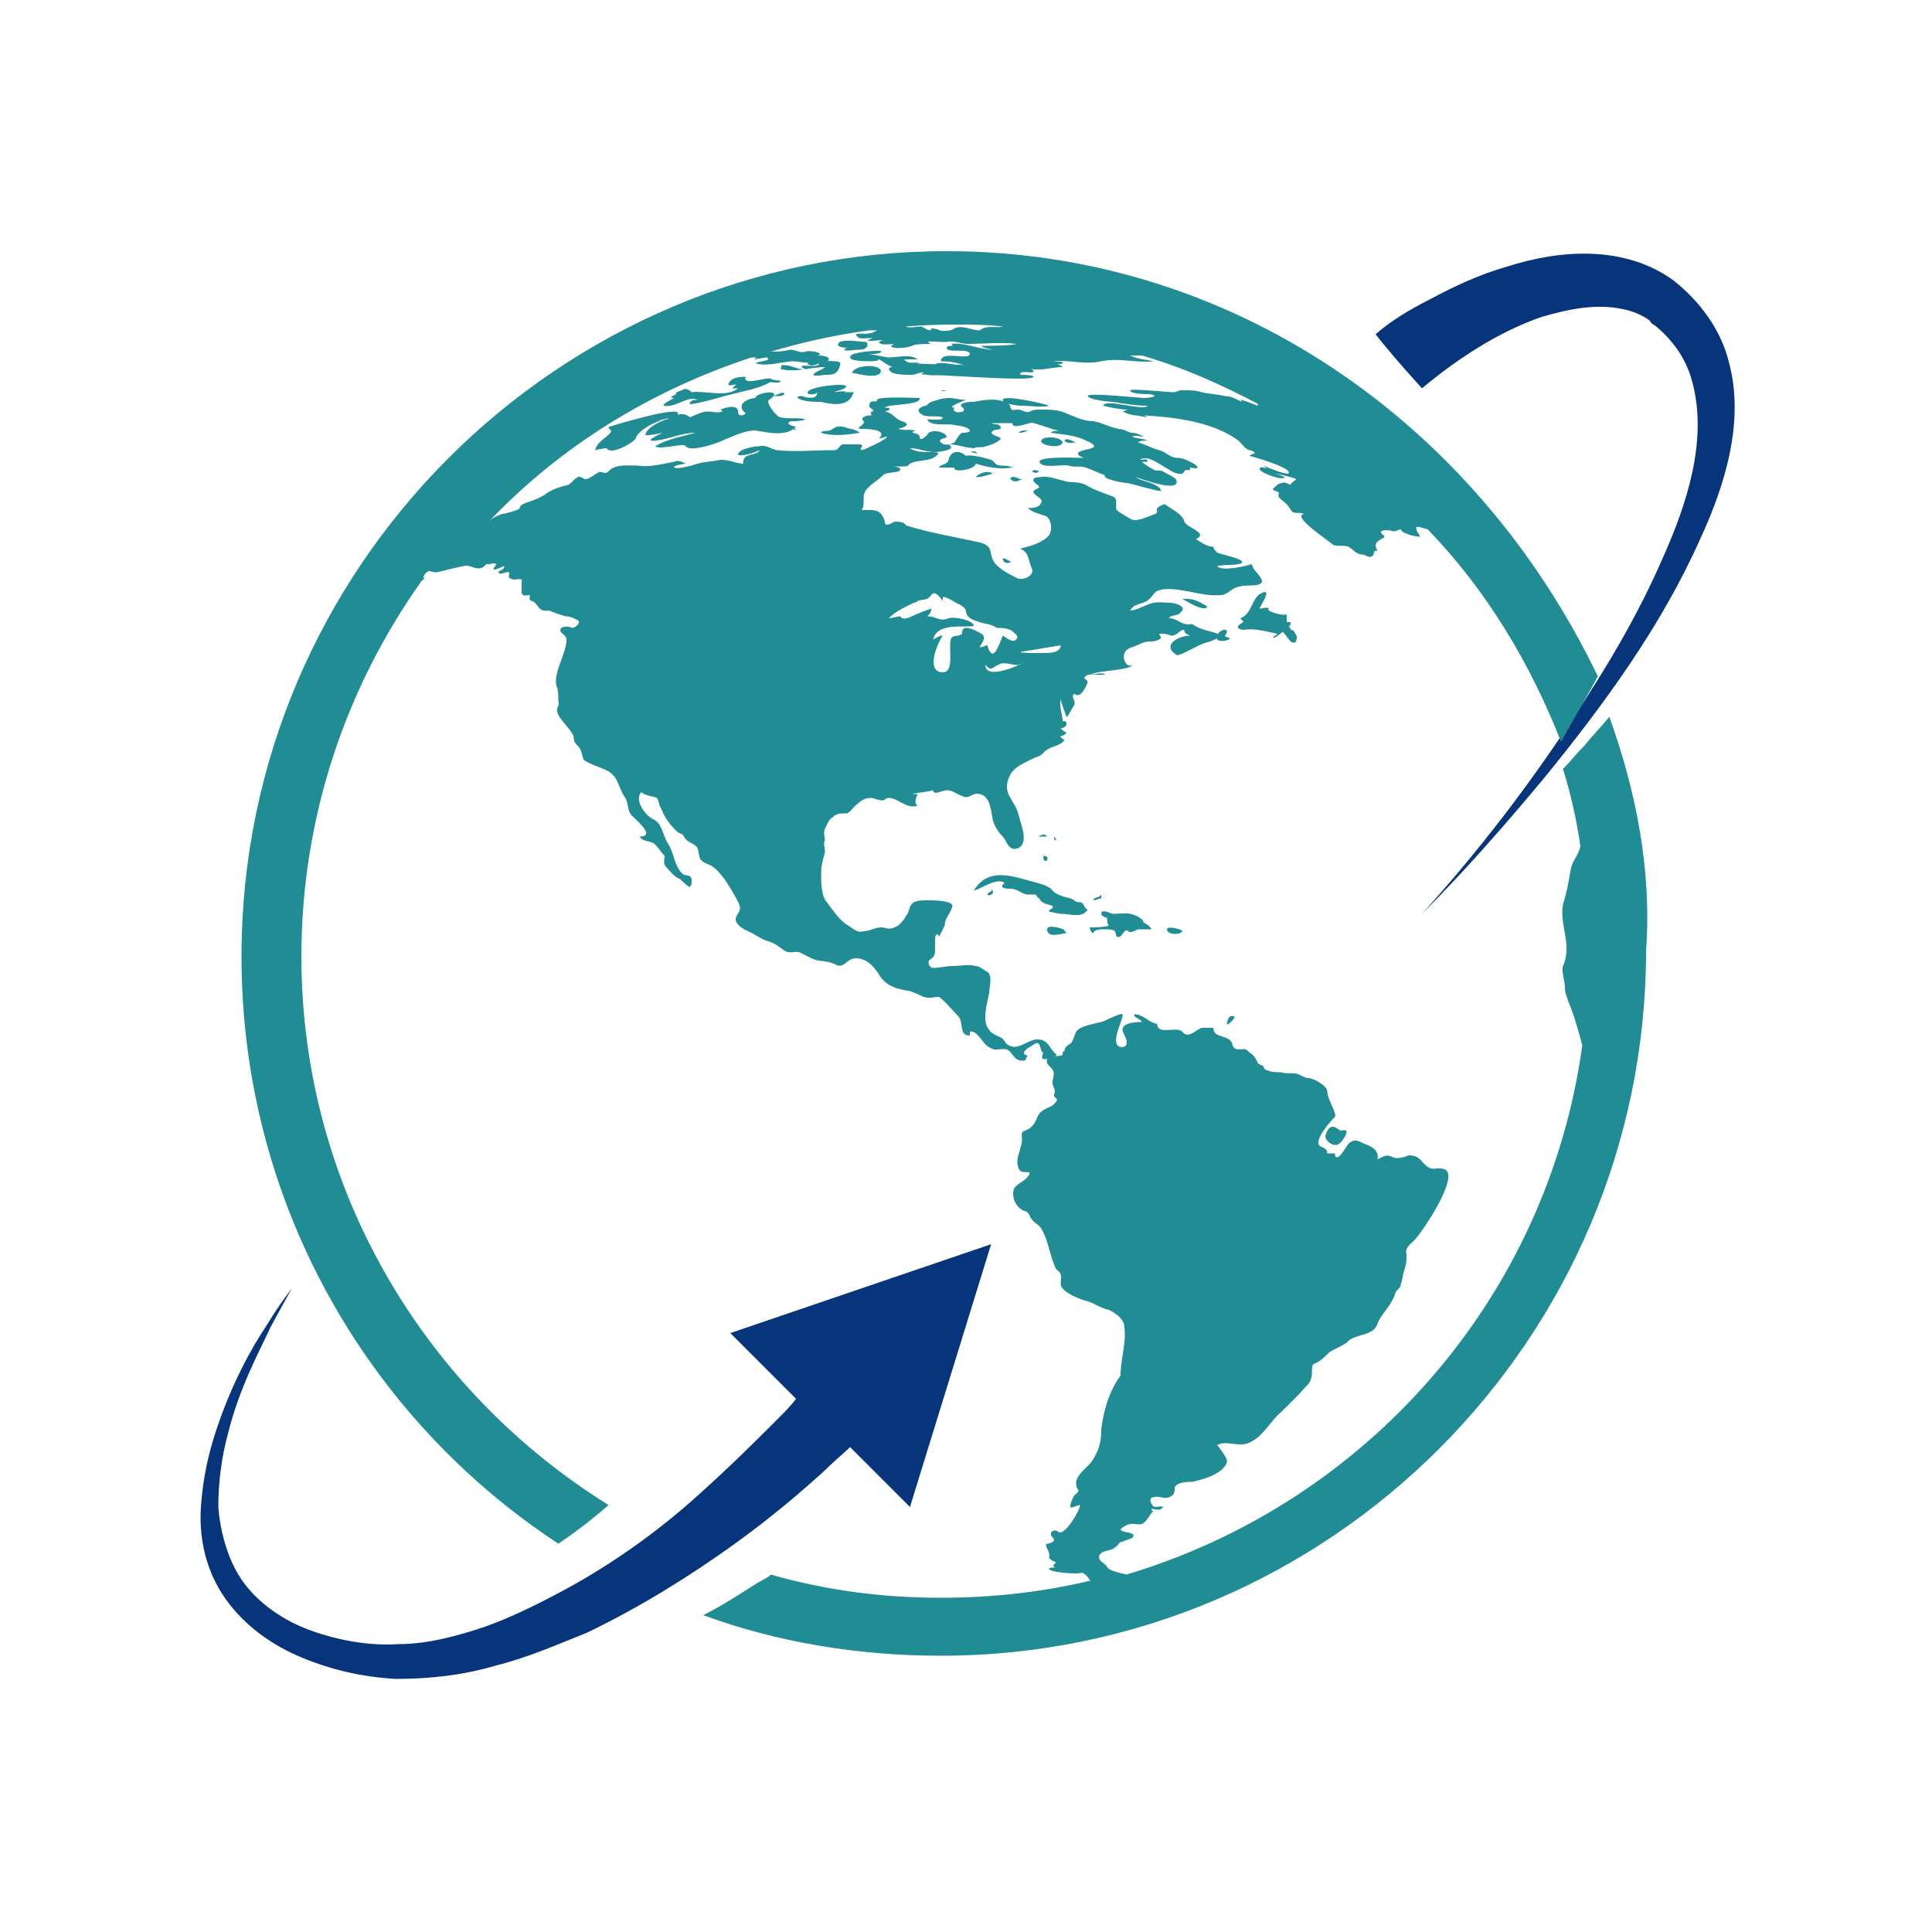 <?xml version="1.0" encoding="utf-8"?>
<!-- Generator: Adobe Illustrator 18.1.1, SVG Export Plug-In . SVG Version: 6.00 Build 0)  -->
<svg version="1.1" id="Layer_1" xmlns="http://www.w3.org/2000/svg" xmlns:xlink="http://www.w3.org/1999/xlink" x="0px" y="0px"
	 viewBox="0 0 100 100" style="enable-background:new 0 0 100 100;" xml:space="preserve">
<style type="text/css">
	.st0{fill:#208c93;}
	
.st1{fill:#07357c;}
</style>
<g>
	<path class="st0" d="M40.2,19.8c0.1,0,0.2,0,0.2-0.1c-0.3,0-0.5-0.1-0.8-0.1C39.6,19.8,40.1,19.8,40.2,19.8z"/>
	<path class="st0" d="M40.3,20.5c0.1,0,0.2,0,0.3-0.1c0-0.2-0.5,0.1-0.6,0.1C40.1,20.5,40.2,20.5,40.3,20.5
		C40.3,20.5,40.3,20.5,40.3,20.5z"/>
	<path class="st0" d="M52.8,21C52.8,21,52.8,21,52.8,21C52.5,21,52.8,21,52.8,21z"/>
	<path class="st0" d="M66.8,32.6c0-0.1-0.1-0.2-0.1-0.2c0.1,0,0.1-0.1,0.1-0.2c-0.1,0-0.1,0-0.2,0c0-0.1,0-0.3,0-0.4
		c-0.2,0.1-1.2-0.2-0.9-0.3c-0.2-0.1-0.3,0-0.5,0c0-0.1,0.7-1.1,0.1-0.8c-0.5,0.2-0.5,1.1-1.1,1.3c0.1,0.2,0.3,0.1,0,0.3
		c-0.3,0.2,0,0.3,0.2,0.3c0.5-0.1,1.2,0.1,1.7,0.2c0,0.1-0.2,0.1-0.2,0.2c0,0.1,0.5-0.3,0.5-0.3c0.1,0.1,0.3,0.4,0.4,0.5
		c0.1,0.1,0.3,0.1,0.3-0.1c0.1-0.2-0.1-0.3-0.1-0.4C66.9,32.6,66.9,32.6,66.8,32.6z"/>
	<path class="st0" d="M51.9,20.7c0,0.2,0.8,0.3,0.9,0.3c0.1,0,0.1,0,0.1,0c0.3,0,1.2,0.1,1.4,0C54.1,20.9,51.9,20.4,51.9,20.7z"/>
	<path class="st0" d="M41.1,22.2C41,22.3,41.4,22.2,41.1,22.2L41.1,22.2z"/>
	<path class="st0" d="M35.3,20.2c0,0-0.4,0.1-0.3,0.2c-0.2,0.1-0.4,0.2-0.1,0.2c-0.2,0.1-1,0.5-0.2,0.4c0.5-0.1,1-0.5,1.4-0.3
		c-0.1,0-0.4,0-0.4,0.2c0,0.1,1.5-0.3,1.8-0.4c0.4-0.1,0.8-0.2,1.2-0.3c0.1,0,1.5-0.4,1.2-0.6c-0.2-0.1-1.5,0.4-1.3-0.1
		c-0.2,0-0.8,0-0.9,0.4c0,0.1,0.3,0,0.4,0c0,0-0.1,0.1-0.2,0.2c0.1,0,0.2,0,0.3,0c-0.6,0.5-1.7,0.1-2.4,0.2
		C35.6,20.1,35.4,20.1,35.3,20.2C35.3,20.2,35.3,20.2,35.3,20.2z"/>
	<path class="st0" d="M69.6,58.5C69.7,58.5,69.7,58.5,69.6,58.5C69.6,58.5,69.6,58.5,69.6,58.5c-0.3,0-0.1,0.1-0.4-0.1
		c-0.3-0.2-0.5,0-0.6,0.4c0,0.3,0.5,0.6,0.7,0.4C69.4,59.2,69.9,58.5,69.6,58.5z"/>
	<path class="st0" d="M40.2,19.8C40,19.8,40.3,19.8,40.2,19.8L40.2,19.8z"/>
	<path class="st0" d="M44.3,17.3c0.1,0.3,0.4,0.2,0.7,0.2c-0.1,0-0.1,0,0.3,0c-0.1,0-0.1,0-0.3,0c0,0,0.1,0,0.2,0
		c-0.1,0-0.2,0.1-0.3,0.1c0,0.1,0.5,0,0.9,0c-0.2,0-0.3,0.1-0.3,0.1c0,0.2,0.7,0.1,0.8,0.1c-0.1,0-0.1,0.1-0.2,0.1
		c0.1,0.2,0.9,0.1,1.1,0c0.2-0.1,0.7-0.1,1-0.1c-0.1,0-0.1-0.1-0.2-0.1c0.2-0.1,1.7,0,1.7-0.3c-0.1,0-1.1-0.1-1.1-0.1
		c0,0,0.1-0.1,0.1-0.1c0-0.2-0.5-0.2-0.6-0.2c0.1,0,0.1,0,0.1,0.1c-0.2,0-0.3-0.1-0.5-0.2c-0.3,0-0.6,0.1-0.8,0
		c-0.5-0.2-0.9-0.2-1.4-0.2c0,0,0.1,0.1,0.1,0.1c-0.2,0-0.4,0.1-0.6,0.1c0.2,0,0.5,0,0.7,0c-0.1,0.1-1,0-1,0.1
		c0,0.1,0.6,0.1,0.7,0.1C44.9,17.4,44.6,17.2,44.3,17.3z M46.8,17.5c0,0-0.1,0-0.2,0C46.7,17.5,46.8,17.5,46.8,17.5z"/>
	<path class="st0" d="M44.3,18.3c0.1,0,1.3,0.1,1.3-0.1C45.7,18.1,44.5,18.2,44.3,18.3z"/>
	<path class="st0" d="M45.6,19.3C45.7,19.4,45.7,19.3,45.6,19.3L45.6,19.3z"/>
	<path class="st0" d="M42.9,22.3C42.9,22.3,43,22.3,42.9,22.3C42.8,22.3,42.9,22.3,42.9,22.3C42.8,22.3,42.8,22.3,42.9,22.3
		c-0.1,0-0.4,0-0.4,0.1c0.6,0.2,1.4,0.1,2,0c-0.2-0.2-0.6-0.2-0.8-0.3C43.2,22,43.2,22.2,42.9,22.3z"/>
	<path class="st0" d="M41.8,18.4c-0.2,0-0.5,0.1-0.6,0.1C41.4,18.6,41.8,18.5,41.8,18.4C41.9,18.4,41.9,18.4,41.8,18.4z"/>
	<path class="st0" d="M40.6,19.9C41,19.9,40.5,19.9,40.6,19.9L40.6,19.9z"/>
	<path class="st0" d="M48.8,20.2C48.5,20.3,49.3,20.2,48.8,20.2L48.8,20.2z"/>
	<path class="st0" d="M42.1,19.4c0,0.1,0.6,0,0.6,0c0.4,0,0.7,0,0.8-0.6c0-0.2-1.5-0.1-1.7,0c0.1,0.2,0.4,0.1,0.6,0
		c0,0.3-1,0-0.9,0.2c0.1,0.1,0.2,0.1,0.3,0.1c-0.4,0.1-0.8-0.2-1.2-0.2c-0.1,0-0.1,0-0.2,0c0.1,0,0,0.2,0,0.2
		c0.8,0.2,1.5-0.1,2.3-0.1C42.5,19.2,42.2,19.2,42.1,19.4z"/>
	<path class="st0" d="M40.3,20.5C40.3,20.5,40.3,20.5,40.3,20.5C40.2,20.5,40.3,20.5,40.3,20.5z"/>
	<path class="st0" d="M43.8,20.3c0-0.1-0.6,0-0.6,0c0.1-0.1,0.5-0.1,0.6-0.3c0-0.2-1.9,0-2,0.3c0,0.2,0.5,0.1,0.5,0
		c0,0.4-0.5,0.3-0.8,0.2c-0.3,0-0.3,0.1,0,0.2c0.3,0.1,0.7,0.1,1,0.1c0.4,0.1,1.3,0.3,1.6-0.3c0,0,0,0,0.1-0.2c-0.1,0-0.3,0-0.4,0
		C43.7,20.4,43.7,20.3,43.8,20.3z"/>
	<path class="st0" d="M43.4,17.8C43.4,17.7,43.3,18,43.4,17.8L43.4,17.8z"/>
	<path class="st0" d="M44.1,19.3c0.2,0,1.4,0.4,1.5-0.1c0,0,0,0,0,0c0-0.1,0,0,0,0C45.5,18.8,44.2,18.9,44.1,19.3z"/>
	<path class="st0" d="M40.2,19.3C40.2,19.3,40.2,19.3,40.2,19.3C40.1,19.3,40.2,19.3,40.2,19.3z"/>
	<path class="st0" d="M52.5,19.2c-0.1,0-0.2,0-0.2,0C52.3,19.1,52.4,19.1,52.5,19.2c-0.4-0.4-5-0.3-5-0.4c0,0,0.1,0,0.1,0
		c-0.2-0.1-0.6,0.1-0.8-0.2c0.2,0,0.5,0,0.7,0c-0.4-0.3-1-0.1-1.5-0.1c-0.3,0-1.9-0.5-2,0c0,0.2,0.9,0.2,1,0.2c0.2,0,0.4,0,0.5-0.1
		c0.2,0.1,0.4,0.3,0.7,0.4c-0.3,0-0.2,0.2,0,0.3c0.3,0.1,0.7,0.1,1,0.1c0.2,0,0.5-0.2,0.7-0.1c-0.1,0.2,0.8,0.1,0.9,0.1
		c0.4,0,0.7,0,1.1,0c0.2,0,0.6-0.1,0.8,0C50.9,19.5,52.4,19.6,52.5,19.2z"/>
	<path class="st0" d="M43.9,18c-0.1,0-0.1,0-0.2,0.1c0,0.1,0.6,0,0.7,0c0.2,0,0.4,0,0.5-0.2c0-0.1,0-0.2-0.1-0.2
		c-0.2,0-1.4-0.2-1.4,0.1C43.3,18,43.8,18,43.9,18z"/>
	<path class="st0" d="M43.1,17.3c0.2,0,0.3,0.1,0.3-0.2c-0.2,0-0.4,0-0.6,0.1C42.9,17.3,43.1,17.3,43.1,17.3z"/>
	<path class="st0" d="M65.8,32.8C65.8,32.6,65.8,32.8,65.8,32.8L65.8,32.8z"/>
	<path class="st0" d="M63.7,52.6C63.8,52.6,63.6,52.6,63.7,52.6L63.7,52.6z"/>
	<path class="st0" d="M62.4,32.8c-0.3,0-0.7,0-0.9-0.3C61.2,32.6,62.6,33.3,62.4,32.8C62.4,32.8,62.4,32.8,62.4,32.8z"/>
	<path class="st0" d="M63.5,53c0,0.1,0.4-0.2,0.4-0.4c-0.1,0-0.1,0-0.2,0C63.6,52.6,63.5,52.9,63.5,53z"/>
	<path class="st0" d="M61,32.1C61,32.1,61,32.1,61,32.1C61,32.1,61,32.2,61,32.1z"/>
	<path class="st0" d="M61.2,31c0.2,0.1,1.1,0.7,1.3,0.4c-0.3-0.2-0.7-0.4-1-0.4C61.5,31,61.4,31,61.2,31z"/>
	<path class="st0" d="M50.6,23.5c-0.1-0.1-0.1-0.2-0.4-0.1C50.2,23.4,50.4,23.4,50.6,23.5z"/>
	<path class="st0" d="M52.3,24.8c0.2,0.2,0.4,0.1,0.6,0c0,0-0.1,0-0.1,0C52.6,24.7,52.3,24.6,52.3,24.8z"/>
	<path class="st0" d="M63.5,32.8C63.5,32.9,63.5,32.7,63.5,32.8L63.5,32.8z"/>
	<path class="st0" d="M63.4,32.9c0,0,0.1-0.1,0.1-0.2c0-0.3-0.7,0.1-0.5,0.4c0.1,0.1,0.4,0.1,0.6,0C63.8,33,63.4,33,63.4,32.9z"/>
	<path class="st0" d="M50.6,24.6C50.6,24.6,50.6,24.6,50.6,24.6c-0.1,0.1-0.1,0.1-0.1,0.1c0.3,0,0.6-0.1,0.9-0.2
		C51.2,24.4,50.9,24.4,50.6,24.6z"/>
	<path class="st0" d="M52.8,22.4c0.2,0,0.3-0.1,0.4-0.1C53,22.2,52.6,22.4,52.8,22.4z"/>
	<path class="st0" d="M54.2,43.3c-0.1-0.1-0.1-0.1-0.2-0.1c0,0,0.1,0,0,0c0,0,0,0,0,0c-0.1,0-0.2,0.1-0.3,0.1
		C53.8,43.3,54,43.3,54.2,43.3z"/>
	<path class="st0" d="M51.3,46c0.1,0.2-0.1,0.1-0.2,0.3c0,0,0-0.1,0,0C51.1,46.4,51.6,46.3,51.3,46z"/>
	<path class="st0" d="M40.4,21.6c-0.2,0-0.8-0.8-0.6-0.9c0.9-0.6-0.7-0.4-0.7-0.1c-0.3,0-1.1,0.3-0.5,0.8c-0.1,0.1-0.4,0.2-0.4-0.1
		c0-0.4-0.7-0.2-0.9-0.1c0,0,0.1,0.1,0.1,0.1c-0.4,0.1-0.4,0-0.8,0c-0.3,0-0.6,0.2-0.9,0.3c-0.2-0.2-0.5-0.2-0.7-0.1
		c0.1,0,0.1-0.1,0.1-0.1c0-0.4-3.3,0.6-3.6,0.7c0,0.2,0.3,0.1,0,0.4c-0.2,0.2-0.6,0.4-0.7,0.8c0,0,0.4-0.1,0.6-0.1c0,0,0.1,0,0,0
		c0.2,0.4,1.4-0.3,1.5-0.5c0.1-0.4,0.9-0.8,1.2-0.9c0.1-0.1,0.4-0.1,0.6-0.2c-0.1,0-0.1,0.1-0.2,0.1c-0.3,0.1-1,0.4-1.1,0.8
		c0,0.1,0.9-0.1,0.9-0.1c-0.2,0.1-1.1,0.5-0.3,0.4c0.7-0.1,1.3-0.4,2-0.4c-0.7,0.2-1.4,0.3-2.1,0.7c0.3,0.2,1.5-0.2,1.6,0
		c0.2,0.3,1.5-0.1,1.9-0.3c0.5-0.2,1.3-0.6,1.8-0.5c0.6,0.1,1.5,0.3,2-0.2c0,0-0.4-0.1-0.4-0.2c0.1-0.1,0.1-0.1,0.2-0.1
		c0.2,0,0.5,0,0.7-0.1C41.3,21.6,40.8,21.7,40.4,21.6z"/>
	<path class="st0" d="M60.4,48.1C60.4,48,60.4,48.3,60.4,48.1L60.4,48.1z"/>
	<path class="st0" d="M54.7,43.5c0,0-0.1-0.1-0.1-0.2C54.5,43.4,54.6,43.5,54.7,43.5z"/>
	<path class="st0" d="M55.9,46.7c-0.3,0-0.2-0.1-0.5-0.2c-0.4-0.1-0.8-0.2-1-0.5c-0.3-0.2-0.4-0.2-0.7-0.3c-1.2-0.3-2.5-0.9-3.3,0.4
		c0.4-0.1,1.2-0.7,1.6-0.4C51.6,46,52.2,46,52.3,46c0.4,0,0.6,0.3,0.9,0.3c0.1,0,0.3,0,0.4,0c0.1,0.1,0.1,0.2,0.2,0.2
		c0.1,0.3,0.5,0.3,0.7,0.4c0,0.2-0.2,0.1-0.2,0.3c0.2,0,0.4,0.1,0.7,0.1c0.3,0,0.9,0.2,1.2-0.1c0,0,0,0,0.1-0.1
		C56.1,47,56.1,46.7,55.9,46.7z"/>
	<path class="st0" d="M60.4,48.1c0,0.3,0.7,0.3,0.8,0.1C61.2,48.1,60.4,47.9,60.4,48.1z"/>
	<path class="st0" d="M57,46.5c0-0.1,0-0.1,0-0.2c-0.1,0.2-0.4,0.1-0.4,0.3C56.7,46.6,56.9,46.5,57,46.5C57,46.5,57,46.5,57,46.5z"
		/>
	<path class="st0" d="M58.8,47.4c-0.4-0.2-0.8-0.1-1.2-0.1c-0.1,0-0.6-0.3-0.6,0c0,0.1,0.2,0.2,0.3,0.2c0,0.1,0,0.3,0.1,0.4
		c-0.2,0.1-0.8,0.1-1,0.1c0,0,0,0,0,0c0,0.1,0.1,0.3,0.2,0.3c0-0.2,0.4-0.2,0.6-0.2c0.2,0,0.4,0,0.5,0.1c0.1,0.1,0,0.3,0.2,0.3
		c0.2,0,0.3-0.5,0.5-0.3c0.1,0.1,0.3,0,0.5-0.1c0.2,0,0.5,0,0.7,0c-0.1-0.2-0.3-0.3-0.5-0.4C59.4,47.8,58.9,47.4,58.8,47.4z"/>
	<path class="st0" d="M54.2,48.1C54.1,48.1,54.1,48.2,54.2,48.1L54.2,48.1z"/>
	<path class="st0" d="M55,48.1c0.1,0-0.8-0.3-0.8,0c0,0.5,0.8,0.2,1,0.2C55.1,48.2,55.1,48.1,55,48.1z"/>
	<path class="st0" d="M54,44.3C54,44.9,54.5,44.3,54,44.3C53.9,44.3,54,44.3,54,44.3z"/>
	<path class="st0" d="M52.4,24.2C52.4,24.1,52.3,24.1,52.4,24.2c-0.2-0.1-0.4-0.1-0.6-0.1c-0.3,0-0.3-0.2-0.5-0.3
		c-0.3-0.1-1.1-0.3-1.3-0.2c-0.3-0.3-0.8-0.3-0.9,0.2c-0.1,0.3-0.4,0.2-0.5,0.4c0.3,0,0.5,0,0.8,0c-0.1,0.3,1.1,0.1,1.1-0.2
		C51.2,24.2,51.7,24.3,52.4,24.2z"/>
	<path class="st0" d="M55,22.9C55,22.9,55,22.9,55,22.9C55,22.8,55,22.8,55,22.9c-0.1-0.3-0.8-0.3-1-0.2C53.5,23,54.9,23.3,55,22.9z
		"/>
	<path class="st0" d="M55.7,22.9c-0.1,0-0.5-0.3-0.6-0.1C55.2,23,55.6,22.9,55.7,22.9z"/>
	<path class="st0" d="M52.3,29.2C52.2,29.2,52.3,29.2,52.3,29.2L52.3,29.2z"/>
	<path class="st0" d="M51.9,28.9c0,0.2,0.2,0.3,0.4,0.2C52.5,29.2,52.1,28.9,51.9,28.9z"/>
	<path class="st0" d="M53.4,24.4c0.2,0.1,0.2,0.1,0.4,0C53.5,24.3,53.6,24.3,53.4,24.4z"/>
	<path class="st0" d="M53.1,33.7C53.1,33.7,53.1,33.7,53.1,33.7C53.1,33.7,53.1,33.7,53.1,33.7z"/>
	<path class="st1" d="M71.2,17.3C72,16.6,73,16,74,15.5c1.3-0.7,2.6-1.3,4-1.7c2.8-0.9,6.1-1.1,8.6,0.7c1.4,1.1,2.5,2.6,2.9,4.3
		c0.8,3-0.2,6.3-1.5,9.1c-2,4.5-5,8.6-8.1,12.4c-2,2.4-4.1,4.8-6.3,7c2.9-3.2,5.5-6.6,7.8-10.1c1.8-2.7,3.4-5.4,4.7-8.4
		c1.2-2.7,2.3-6,1.5-9c-0.3-1.2-1-2.2-2-3c0.1,0.1-0.2-0.1-0.2-0.2c-0.4-0.3-0.9-0.5-1.4-0.6c-1.4-0.3-2.8,0-4.2,0.4
		c-2.3,0.8-4.4,2.2-6.2,3.7C72.7,19.1,71.9,18.2,71.2,17.3z"/>
	<path class="st0" d="M83.3,37.1c-0.4,0.5-0.9,1-1.3,1.5c-0.4,0.4-0.7,0.8-1.1,1.2c0.4,1.3,0.7,2.6,0.9,4c0,0,0,0,0,0
		c-0.1,0.5-0.4,0.7-0.5,1.2c-0.1,0.6-0.2,1.2-0.4,1.8c-0.2,1.1,0.5,2.1,0,3.2c-0.1,0.2,0.1,0.8,0.1,1.1c0,0.3,0.1,0.5,0.2,0.8
		c0.3,0.7,0.5,1.5,0.7,2.2c0,0,0,0,0,0c-1.8,13.1-11.2,23.7-23.6,27.4c-0.4-0.1-0.9-0.2-1-0.4c-0.1-0.2-0.5-0.3-0.4-0.6
		c0.2-0.3,0.6-0.2,0.8-0.4c0.2-0.1,0.2-0.3,0.4-0.3c0.2-0.1,0.3-0.1,0.5-0.2c0.4-0.4-1.1-0.2-0.4-0.6c0.3-0.2,0.5-0.1,0.8-0.1
		c0.3,0,0.5-0.5,0.7-0.7c-0.1,0-0.1,0-0.1-0.1c0.2,0,0.3,0.1,0.5,0c0.3-0.2-0.2-0.1-0.3-0.1c-0.2,0-0.4-0.5-0.1-0.5
		c0.3-0.1,0.5,0.1,0.8,0c0.3-0.1,0.3-0.3,0.3-0.5c0.1-0.3,0.7-0.3,0.9-0.3c0.5-0.1,1.6-0.4,1.8-1c0.1-0.2-0.5-0.9-0.5-0.9
		c0.5-0.3,1.2,0.2,1.8-0.2c0.6-0.3,1-1.1,1.5-1.5c0.4-0.4,0.6-0.6,1-1c0.3-0.4,0.5-0.4,0.6-0.9c0-0.2,0-0.6,0.1-0.6
		c0.3-0.1,0.6-0.4,0.8-0.6c0.3-0.2,0.6-0.3,0.9-0.5c0.4-0.5,1.4-0.3,1.6-1c0.2-0.5,0.7-0.9,0.9-1.5c0-0.2,0.3-0.3,0.3-0.5
		c0.1-0.3,0.1-0.5,0.2-0.8c0.1-0.3,0.1-0.5,0.1-0.8c-0.1-0.3,0.2-0.5,0.4-0.7c0.4-0.4,2.5-3.5,1.5-3.7c0.1,0,0.1,0,0,0
		c-0.1,0,0,0,0,0c-0.3-0.1-0.5,0.1-0.8-0.1c-0.4-0.3-0.4-0.6-1-0.6c-0.2,0.1-0.6,0.2-0.8,0.1c-0.4-0.2-0.5,0-0.8,0.1
		c0.1-0.6-0.5-0.7-0.9-0.9c-0.2-0.1-0.4-0.1-0.6,0.1c-0.1,0.1-0.4,0.7-0.6,0.7c-0.1,0-0.1-0.1-0.1-0.2c-0.1,0-0.3,0-0.4,0
		c0-0.3-0.3-0.3-0.4-0.4c-0.3-0.3,0.6-1.3,0.8-1.5c0.1-0.2-0.4-0.9-0.4-1.3c0-0.3-0.7-0.7-1-0.7c-0.1,0-0.3-0.1-0.5-0.2
		c-0.3-0.1-0.6,0-0.9-0.1c-0.2,0-0.5,0-0.7-0.1c-0.1,0-0.2-0.1-0.2-0.2c-0.1-0.1-0.3-0.1-0.3-0.2c-0.1-0.2-0.2-0.4-0.4-0.5
		c-0.1-0.1-0.2-0.2-0.3-0.2c-0.2,0-0.5,0.1-0.6-0.2c-0.1-0.6-1-0.3-1-0.9c0.1,0,0.2,0,0.3,0c-0.3,0-0.6,0-0.9,0
		c-0.3,0.1-0.7,0.6-1,0.2c-0.3-0.3-1.3,0.2-1.3-0.4c-0.5-0.1-0.7-0.5-1.2-0.5c0,0.2,0.3,0.2,0.4,0.4c-0.2,0-1,0-1,0.4
		c0,0.2,0.5,0.8,0,0.9c-0.8,0,0.1-1.5,0-1.7c-0.1-0.1-1,0.4-1.1,0.4c-0.4,0.1-1.1,0.2-1.3,0.5c-0.1,0.2-0.1,0.3-0.2,0.5
		c-0.1,0.2-0.4,0.2-0.4,0.5c-0.1,0-0.1,0.1-0.1,0.2c-0.2,0.1-0.2,0-0.4,0.1c0,0,0.1-0.1,0.1-0.1c-0.4-0.3-0.4-0.8-1-0.8
		c-0.5,0-1,0.6-1.5,0.3c-0.2-0.1-0.2-0.3-0.4-0.4c-0.2-0.1-0.5-0.2-0.6-0.4c-0.4-0.4-0.1-1.4,0-1.9c0-0.3,0.2-0.9-0.1-1.1
		c-0.2-0.1-0.4-0.3-0.6-0.3c-0.4-0.1-0.8,0-1.2,0c-0.3,0-0.7,0.1-1,0.1c-0.2,0-0.3-0.3-0.2-0.4c0.3-0.2,0.3-0.3,0.3-0.6
		c0-0.2,0-0.3,0-0.5c0-0.3,0.2-0.3,0.2-0.1c0.1-0.2,0.2-0.4,0.3-0.6c0-0.4,0.3-0.6,0.4-1c0-0.3-1-0.3-1.3-0.3c-0.2,0-0.5,0-0.7,0.1
		c-0.3,0.2-0.2,0.5-0.4,0.7c-0.1,0.2-0.2,0.3-0.4,0.5C46,48.2,45.9,48,45.6,48c-0.3,0-0.6,0.2-0.9,0.2c-0.3,0.1-0.5-0.1-0.8-0.3
		c-0.4-0.2-0.8-0.8-1.1-1.2c-0.3-0.3-0.3-1.1-0.3-1.5c0-0.4,0.1-0.7,0.2-1.1c0-0.2-0.1-0.5,0-0.6c0-0.1-0.1-0.4,0-0.6
		c0.1-0.2,0.2-0.5,0.4-0.6c0.2-0.2,0.4-0.2,0.7-0.2c0.2,0,0.4-0.4,0.6-0.5c0.2-0.2,0.4-0.3,0.7-0.3c0.1,0,0.3,0.1,0.4,0.1
		c0.3,0.1,0.3-0.1,0.5-0.1c0.5,0,0.9,0.6,1.5,0.4c-0.2-0.1-0.1-0.4,0-0.6c-0.1,0-0.2,0-0.3,0c0.4-0.1,0.8-0.1,1.1-0.2
		c0,0.3,0.5,0,0.7,0c0.3,0,0.5,0.2,0.8,0.3c0.4,0.2,0.5-0.2,0.9-0.1c0.6,0.1,0.6,1,0.7,1.4c0.1,0.3,0.3,0.6,0.5,0.8
		c0.2,0.2,0.3,0.8,0.8,0.6c0.6-0.3,0.1-1.3,0-1.8c-0.2-0.7-0.8-1-0.5-1.8c0.2-0.6,0.8-0.8,1.4-1.1c0.4-0.1,0.4-0.3,0.6-0.4
		c0.3-0.2,0.7-0.2,0.9-0.5c-0.5-0.3,0-0.1,0.1-0.4c-0.1,0-0.2-0.1-0.3-0.2c0.1,0,0.3-0.1,0.3-0.2c0-0.3-0.2-0.1-0.2-0.2
		c0-0.3-0.2-0.8-0.1-1.1c0,0.1,0.3,0.9,0.3,0.9c0.1,0,0.3-0.5,0.4-0.6c0.1-0.3-0.2-0.4,0-0.6c0.3,0.3,0.6-0.3,0.7-0.6
		c0-0.1-0.3-0.2-0.1-0.3c0.2-0.2,0.7,0,1-0.1c-0.1-0.1-0.6,0-0.7,0c0.3-0.2,2.1-0.2,2.1-0.5c-0.3,0.3-0.8-0.7,0-0.9
		c0.3-0.1,0.6-0.3,0.9-0.3c0.2,0,0.3,0,0.5-0.1c0.2-0.1,0-0.2,0-0.3c0.2,0,0.4,0,0.6,0.1c0.4,0,0.4-0.3,0.7-0.3
		c0,0.2,0.1,0.2,0.3,0.3c-0.6,0-1.5,0.5-0.7,1c0.1,0.1,1.1-0.5,1.4-0.6c0.4-0.1,1.3-0.4,0.4-0.6c-0.4-0.1-0.7-0.2-1-0.4
		C61.1,32.4,61,32,60.5,32c0.1-0.2,0.5-0.1,0.6-0.3c0.4-0.3-0.3-0.5-0.5-0.5c-0.4,0-0.8-0.1-1.2,0.1c-0.3,0.1-0.6,0.3-0.9,0.3
		c0.2-0.4,0.7-0.3,1-0.6c0.3-0.3,0.2-0.4,0.7-0.5c1-0.1,2,0.4,3,0.3c0.3,0,0.5-0.3,0.8-0.4c0.3-0.1,0.6-0.1,0.9-0.1
		c1-0.1-0.1-0.7-0.1-1.1c-0.3,0.1-1.6,0.4-1.8,0.1c0.3-0.1,1.2,0,1.3-0.2c0-0.2-1.1-0.4-1.3-0.5c-0.1-0.1-0.2-0.2-0.2-0.3
		c-0.3,0-0.6-0.2-0.9-0.4c0.7-0.3-0.5-0.6-0.6-0.9c-0.1-0.4-0.6-0.6-1-0.9c-0.1,0-0.3,0.1-0.4,0.2c-0.1,0.1,0.1,0.2-0.1,0.3
		c-0.3,0.1-0.9,0.4-1.2,0.3c-0.2-0.1-0.7-0.4-0.8-0.5c-0.1-0.2,0.1-0.6-0.2-0.7c-0.5-0.2-0.9-0.3-1.4-0.6c-0.4-0.2-0.8-0.1-1.1-0.2
		c-0.4-0.1-0.9-0.3-1.3-0.2c-0.4,0-0.4,0.2-0.1,0.4c0.3,0.2-0.3,0.2-0.2,0.4c0.1,0.2,0.5,0.3,0.4,0.5c-0.1,0.3-0.5,0.3-0.7,0.3
		c0.2,0.2,0.6,0.3,0.9,0.4c0.3,0.1,0.4,0.7,0.2,1c-0.3,0.4-1.1,0.6-1.5,0.7c0.5,0.2,0.4,0.6,0.6,1c0.2,0.4-0.5,0.7-0.8,0.5
		c-0.4-0.2-1-0.5-1.2-0.9c-0.2-0.4,0-0.7-0.6-0.9c-1.3-0.3-2.6-0.5-3.9-0.9C46.8,27,46.5,27,46.3,27c-0.2,0.1-0.5,0.3-0.5,0
		c-0.2-0.7-0.6-0.6-1.2-0.6c0.2-0.3,0-0.7,0.2-1c0.2-0.3,0.6-0.5,0.9-0.8c0.2-0.2,0.9-0.1,0.9-0.3c0-0.2-0.8-0.2-1-0.2
		c0.1,0,1.3,0.1,1.4,0c0.2-0.3,0.9-0.2,1.3-0.4c0.5-0.3,0.2-0.3-0.2-0.3c-0.3,0-0.7,0-1-0.2c0.5,0,0.8,0.2,1.3,0.2
		c0.1,0,1.2-0.1,0.7-0.4c0.5,0,0.9,0.2,1.4,0.2c-0.2-0.1,0.4,0,0.5-0.1c0.1,0,0.7-0.2,0.8-0.4c0-0.1-0.7-0.2-0.4-0.4
		c0.1-0.1,0.4,0,0.4-0.2c-0.1-0.2-0.3-0.1-0.5-0.2c0.4,0,0.7,0,1.1,0c0,0.4,0.9-0.1,1.1,0c0.4,0.1,0.9,0.3,1.3,0.4
		c-0.1,0-0.4,0-0.4,0.1c0.6,0.1,1.2,0.1,1.8,0.4c1.2,0.5-0.5,0.4-0.4,0.7c0,0.1,0.3,0.2,0.3,0.2c-0.3,0-2.3-0.1-2.3,0.2
		c0.1,0.4,1.3,0.1,1.5,0.2c0.3,0.1,0.6,0,0.9,0.1c0.3,0.1,0.7,0.3,1,0.4c-0.2,0.2,1,0.4,1.1,0.4c0.2,0,1.8,0.5,1.8,0.4
		c-0.1-0.4-1.1-0.5-1.3-0.7c0.3,0.1,2.2,0.8,2.1,0.2c0-0.2-0.6-0.4-0.7-0.5c-0.2-0.1-0.4,0-0.5-0.1c-0.2-0.1-0.5-0.3-0.6-0.4
		c0.1,0,0.2,0,0.3,0c0-0.2-0.2-0.1-0.4-0.1c0.4-0.3,1.1,0.3,1.5,0.5c0.1,0.1,0.7,0.4,0.8,0.1c0.1-0.2,0.3,0.1,0.3-0.2
		c1,0.2-0.2-0.5-0.6-0.5c-0.5,0-0.6-0.3-1-0.4c-0.4-0.1-0.7-0.3-1.1-0.4c0.1-0.1,0.4-0.1,0.5-0.1c-0.2-0.1-0.6-0.1-0.8-0.2
		c0.2-0.1,0.4,0,0.6,0c-0.2-0.1-0.4-0.2-0.6-0.2c-0.2,0-0.4-0.2-0.7-0.2c-0.5-0.1-0.8-0.3-1.3-0.4c-0.5,0-0.9-0.2-1.4-0.4
		c-0.4-0.2-0.9-0.2-1.3-0.2c-0.3,0-0.4,0-0.6,0.1c-0.2,0.1-0.4-0.1-0.6-0.1c-0.3,0-0.3,0.1-0.4-0.1c0-0.2-0.2-0.3-0.3-0.3
		c-0.5-0.2-1.1-0.1-1.6,0c-0.2,0-0.4,0-0.6,0.1c-0.2,0.1,0.1,0.2,0.1,0.3c0,0.2-0.7,0.2-0.5-0.1c-0.5,0,0.6-0.4,0.6-0.4
		c-0.3,0-0.6-0.1-0.9-0.1c-0.3,0-0.6,0.1-0.9,0.2c-0.2,0.1-0.2,0.2-0.3,0.2c-0.4,0.1-0.5,0.3-0.1,0.5c0.3,0.1,0.7,0,1,0.1
		c0,0.2-0.6,0.1-0.8,0.1c0.1,0.4,1.1,0.2,1.4,0.3c0.1,0,0.8,0.1,0.8,0.3c0,0.1-0.4,0.1-0.4,0.1c-0.2,0.1-0.3,0.4-0.4,0.5
		c-0.2,0.1-0.5,0.2-0.7,0c-0.2-0.2,0.3-0.2,0.3-0.3c-0.1-0.3-0.9-0.4-1-0.1c-0.1,0.1-0.4,0.4-0.4,0.1c0-0.2-0.7-0.2-0.2-0.3
		c-0.3-0.1-0.6,0-0.9-0.1c0.3-0.1,0.7-0.2,0.2-0.4c-0.4-0.1-0.4-0.4-0.9-0.5c0.1,0,0.5-0.2,0-0.2c0.1-0.2,1.9-0.1,1.8-0.5
		c-0.2,0-2.2-0.1-2.2,0.1c0,0.2-0.4-0.1-0.4,0.3c0,0.2,0.2,0.1,0.2,0.3c-0.2,0-0.1,0-0.1,0.2c-0.1,0-0.3,0-0.4,0.1
		c-0.2,0.1,0.1,0.2,0,0.3c0,0.1-0.5,0.3-0.1,0.3c0.2,0,1.4,0,0.9,0.5c0.1,0,0.3-0.1,0.4-0.1c0.1,0.1-1.2,0.7-1.3,0.7
		c-0.2-0.1,0.3-0.3-0.2-0.3c-0.3,0-0.5,0-0.8,0c-0.2,0.1-0.2,0.3-0.4,0.3c-1,0-2,0.1-3,0c-0.4-0.1-0.6-0.3-0.9-0.2
		c-0.2,0-1,0.1-1.1,0.4c0,0.2,1-0.1,1.1-0.2c0,0.2-0.5,0.2-0.6,0.3c-0.2,0-0.3,0.4-0.2,0.4c-0.4,0-0.7-0.2-1.2-0.2
		c-0.5,0.1-1,0.1-1.5,0.3c-0.1,0-0.7,0.2-0.9,0.1c-0.1-0.1,0.5-0.2,0.6-0.2c-0.2-0.1-0.4-0.2-0.6-0.1c-0.6,0.1-1.2,0.3-1.9,0.2
		c-0.4,0-1.2-0.1-1.5,0.3c-0.2,0.2-0.4-0.1-0.6,0.1c-0.2,0.1-0.4,0.3-0.6,0.3c-0.1,0-0.3-0.2-0.4-0.1c-0.2,0.1-0.3,0.3-0.5,0.4
		c-0.4,0.1-0.8,0.2-1.2,0.5c-0.3,0.2-0.6,0.3-0.9,0.4c-0.3,0.1-0.4,0.2-0.4,0.3c0,0.1-0.8,0.3-0.9,0.3c-0.3,0.1-0.5,0.2-0.7,0.4
		c3.7-3.9,8.4-6.8,13.6-8.5c0,0,0,0,0,0c0.1,0,0.1,0,0.2,0c0,0,0.1,0,0.1,0c-0.1,0-0.1,0.1-0.2,0.1c0.2,0,0.5-0.1,0.8-0.1
		c-0.1,0-0.1,0.1,0,0.1c-0.2,0.1-0.5,0.1-0.7,0.2c0.6,0.2,1.4-0.1,2-0.1c0.2,0,1.7,0.3,1.8-0.1c0-0.2-0.5-0.2-0.6-0.2
		c0.5-0.1-0.4-0.3-0.6-0.2c-0.3,0.1-0.5-0.1-0.8-0.1c-0.4,0.1-0.6,0.1-1,0.1c0,0,0,0,0,0c3-0.9,6.2-1.4,9.5-1.4c0.8,0,1.7,0,2.5,0.1
		c0,0,0,0,0,0c-0.4,0.1-0.8-0.1-1.2,0.2c-0.4,0-0.9-0.3-1.3-0.1c-0.3,0.2-0.7,0.1-1.1,0.1c-0.4,0-1.2-0.1-1.5,0.2c0.1,0,0.2,0,0.3,0
		c0,0,0,0,0,0c0,0,0,0,0,0c0.3,0,0.5-0.1,0.7-0.1c-0.2,0-0.3,0.1-0.5,0.1c0.1,0.1,0.2,0.1,0.4,0.1c0,0-0.1,0-0.1,0.1
		c0.3,0,0.5,0,0.8,0c-0.2,0-0.3,0-0.5,0.1c0.3,0.1,0.8,0.1,1.1,0.1c0.4-0.1,0.7,0.1,1.1,0.1c0.8,0,1.7-0.1,2.5,0
		c-0.2,0.1-1.8,0.1-1.8,0.1c0,0.1,0.6,0.2,0.6,0.2c-0.7,0-1.5-0.4-2.2-0.3c0,0,0.1,0,0.1,0.1c-0.1,0-0.3,0-0.3,0.1
		c0,0.3,1.1,0,1.2,0.3c0,0.4-1.5-0.2-1.5,0.4c0.6,0,0.9,0.1,1.5,0.3c-0.2,0-1.8-0.4-1.8-0.1c0,0.2,0.5,0.2,0.6,0.2
		c-0.2,0.1-1.2,0-1.3,0.3c0-0.1,5.8,0.4,5.8,0.1c0-0.1-0.7-0.1-0.7-0.1c0-0.3,0.7,0,0.7-0.2c0,0-0.1-0.1-0.1-0.1
		c0.6,0.1,1-0.1,1.6-0.1c-0.1-0.1-0.3-0.2-0.5-0.2c0.1,0,0.4,0.1,0.5,0c0.1-0.1-0.5-0.1-0.5-0.1c0.8-0.1,1.6,0.2,2.5,0
		c0.9-0.2,1.8,0.1,2.7,0c-0.4-0.1-0.8-0.1-1.2-0.3c0.1,0,0.3,0,0.6,0c2.1,0.6,4.1,1.5,6,2.5c0,0,0,0,0,0c0,0.1,0,0.1,0,0.1
		c-0.3-0.1-0.7-0.3-0.9-0.3c0,0,0.1,0.1,0.1,0.1c-0.3-0.1-0.5-0.3-0.9-0.3c-0.4-0.1-0.8-0.1-1.2-0.2c-0.3-0.1-0.6-0.1-1-0.1
		c-0.3,0-0.2,0.1-0.5,0.1c-0.2,0-2.2-0.2-2.2-0.1c0,0.2,0.8,0.2,1,0.2c0.6,0.1,0,0.2-0.3,0.2c-0.2,0-2.9-0.3-2.9-0.1
		c0.1,0.2,1.1,0.3,1.3,0.3c0.6,0.1,1.2,0.2,1.8,0.2c-0.2,0.3-2.2-0.4-2.3,0c0.4,0.1,0.9,0.2,1.3,0.2c-0.1,0-0.2,0.1-0.3,0.1
		c0.2,0.1,0.5,0.2,0.7,0.2c0.1,0,0.9,0.2,0.4,0c1.6,0.1,3.5,0.3,4.9,1.3c0.2,0.2,0.4,0.5,0.6,0.5c0.6,0.2-0.1,0.2,0,0.3
		c0,0,2.2,0.6,2,0.9c-0.1,0.1-1.1-0.3-1.3-0.4c0.1,0.1,0.2,0.2,0.3,0.2c-0.3-0.1-0.5-0.2-0.5,0c0.1,0.2,1.2,0.6,1.3,0.4c0,0,0,0,0,0
		c0,0-0.2-0.1-0.5-0.2c0.4,0.1,0.9,0.2,1.1,0.3c-0.1,0.1-0.3,0.2-0.3,0.3c0,0-0.4-0.2-0.4-0.1c-0.2,0-0.3,0.1-0.4,0.2
		c-0.3,0.2,0.1,0.2,0.2,0.3c-0.1,0.3,0.1,0.3,0.4,0.6c0.1,0.1,0.2,0.3,0.3,0.4c0.2,0.1,0.4,0,0.6,0.1c-0.7,0.1,1.3,1.4,1.5,1.6
		c0.3,0.1,0.5,0,0.8,0.1c0.2,0.1,0.4,0.4,0.7,0.4c0.2,0,0.3,0.2,0.5,0.1c0.2-0.1,0-0.3,0.3-0.3c-0.4-0.6,0.6-0.6,0.3-0.8
		c-0.4-0.3,0.3-0.3,0.5-0.2c0.2,0,0.3-0.1,0.4-0.1c0.1,0.2,0.3,0.2,0.5,0.3c0.9,0.2,0.3,0,0.3-0.4c0-0.1,0.6,0.1,0.6,0.1
		c0,0,0,0,0,0c3,3.1,5.3,6.9,6.9,11c0.6-1.1,1.2-2.1,1.8-3.2c0-0.1,0.1-0.1,0.1-0.2C76.3,21.7,63.6,13,49,13
		c-20.1,0-36.5,16.4-36.5,36.5c0,12.7,6.5,23.9,16.4,30.4c0.9-0.6,1.8-1.3,2.6-2C22,72,15.6,61.5,15.6,49.5c0-7.2,2.3-13.9,6.2-19.4
		c0,0,0,0,0,0c0.1-0.1,0.1-0.1,0.2-0.2c0,0,0,0-0.1,0c0,0,0.1-0.2,0.1-0.2c0.3-0.3,0.3,0,0.7-0.1c0.4-0.1,0.8-0.2,1.3-0.3
		c0.3-0.1,0.6,0.2,0.9,0.1c0.3-0.1,0.1-0.2,0.4-0.2c0.2,0,0.2-0.1,0.4,0c-0.4,0.5,0.1,0.2,0.4,0.1c0,0.2-0.2,0.2-0.3,0.3
		c0,0.2,0.4,0,0.5,0c0.2,0.1-0.2,0.3,0.3,0.4c0.1,0,0.5-0.1,0.4,0.1c0,0.2,0,0.4,0,0.6c0.1,0.2,0.2,0.1,0.4,0.1
		c0.1,0.1-0.1,0.2,0.1,0.3c0.4,0.1,0.3,0.6,0.9,0.5c0,0,0.8,0.3,0.9,0.3c0.2,0,0.4,0.1,0.6,0.2c0.2,0.1-0.1,0.4-0.3,0.4
		c-0.1-0.1-0.6-0.1-0.6,0.1c0,0.2,0.2,0.2,0.3,0.4c0.1,0.3-0.2,1-0.3,1.3c-0.1,0.3-0.3,0.8-0.2,1.2c0.1,0.2,0.1,0.5,0.1,0.8
		c0.1,0.3-0.2,0.3,0,0.7c0.2,0.4,0.8,0.9,0.8,1.2c0,0.2,0.1,0.3,0.2,0.4c0.2,0.2,0.2,0.4,0.3,0.7c0.1,0.2,1.2,0.5,1.4,0.7
		c0.4,0.3,0.4,0.7,0.7,1.2c0.3,0.4,0.1,0.8,0.5,1.1c0.3,0.3,1.1,1,0.3,1c0.2,0.3,0.6,0.2,0.8,0.4c0.2,0.2,0.3,0.4,0.5,0.6
		c0,0.2-0.1,0.4,0.1,0.6c0.2,0.2,0.4,0.5,0.7,0.6c0.1,0.1,0.4,0.4,0.5,0.4c0.1,0,0.1-0.3,0.1-0.4c-0.1-0.3-0.3-0.1-0.5-0.3
		c-0.4-0.4-0.4-1-0.7-1.5c-0.3-0.4-0.3-1.1-0.8-1.3c-0.4-0.2-1-1-0.6-1.4c0.2,0.2,0.6,0.2,0.8,0.3c0.1,0.1,0.1,0.4,0.2,0.5
		c0.2,0.5,0.4,0.8,0.8,1.2c0.2,0.2,0.3,0.1,0.4,0.3c0.1,0.2,0.3,0.3,0.5,0.4c0.3,0.2,0.2,0.3,0.3,0.6c0,0.3,0.4,0.4,0.6,0.5
		c0.5,0.3,0.9,1,1.2,1.5c0.1,0.2,0.3,0.5,0.3,0.7c0,0.3-0.3,0.4-0.2,0.7c0.2,0.4,0.7,0.5,1,0.7c0.2,0.1,0.3,0.2,0.6,0.3
		c0.4,0.1,0.6,0.3,0.9,0.5c0.3,0.2,0.5,0,0.8,0.1c0.2,0.1,0.4,0.2,0.6,0.3c0.4,0.2,0.8,0.1,1.2,0.3c0.5,0.3,0.6-0.3,1.1-0.3
		c0.6,0,1,0.5,1.3,1c0.4,0.5,0.9,0.6,1.5,0.7c0.3,0.1,0.5,0.2,0.7,0.3c0.3,0.1,0.5,0,0.8,0c0.2,0.1,0.8,0.8,1,1c0.3,0.3,0,1,0.6,1
		c0-0.1,0-0.1,0-0.2c0.4-0.1,0.7,0.7,1,0.8c0.3,0.2,0.4,0.1,0.8,0.1c0.4,0,0.4,0.6,0.9,0.6c0.1,0,0.2,0,0.2-0.1
		c0.2-0.3-0.1-0.1-0.1-0.3c0-0.2,0.5-0.4,0.6-0.5c0.3-0.1,0.2,0.4,0.4,0.5c-0.1,0.2-0.1,0.4,0.2,0.3c-0.1,0.3,0.2,0.4,0.3,0.6
		c0.1,0.2,0,0.3,0,0.5c-0.1,0.2,0.1,0.4,0.1,0.6c0,0.1-0.1,0.2,0,0.3c0.2,0.1,0.1,0.2-0.1,0.4c-0.3,0.2-0.6,0.2-0.8,0.6
		c-0.1,0.3-0.3,0.6-0.6,0.7c-0.3,0.1-0.2,0.2-0.2,0.5c0,0.2-0.1,0.4-0.1,0.5c-0.1,0.3-0.2,0.6-0.1,0.9c0.1,0.4,0.4,0.2,0.6,0.3
		c-0.1,0.4-0.6,0.5-0.8,0.8c-0.2,0.4,0.1,1.1,0.6,1.2c0.2,0.1,0.2,0.3,0.3,0.4c0.1,0.2,0.3,0.2,0.5,0.5c0.3,0.5,0.4,1.1,0.6,1.7
		c0.1,0.2,0.1,0.4,0.3,0.5c0.2,0.2,0.1,0.4,0.1,0.7c0.1,0.4,0.9,0.7,1.2,0.8c0.5,0.1,0.8,0.4,1.3,0.5c0.4,0.2,0.8,0.5,0.8,0.9
		c0.1,0.9-0.2,1.6-0.2,2.5C57.4,72,57.1,73.1,57,74c0,0.6-0.1,1-0.4,1.5c-0.2,0.4-0.8,0.7-0.9,1.2c0,0.1,0,0.3,0.1,0.4
		c0.1,0.1-0.2,0.3-0.2,0.3c-0.1,0.2-0.2,0.4-0.2,0.6c0,0.1,0.4-0.1,0.5-0.1c0,0.3-0.8,1.6-1.1,1.4c-0.2-0.2-0.6,0-0.3,0.3
		c0.2,0.2-0.2,0.3-0.3,0.3c-0.2,0.1,0.2,0.4,0.1,0.7c0,0.1,0.1,0.1,0.2,0.2c0.4,0.1-0.2,0.2,0.1,0.3c-0.1,0.1-0.3,0-0.3,0.1
		c0,0.2,1.6,0.3,1.7,0.2c0.1,0,0.4,0.3,0.4,0.4c0,0,0.1,0,0.1,0c-2.5,0.6-5.1,0.9-7.8,0.9c-3.1,0-6-0.4-8.8-1.2
		c-0.2,0.2-0.5,0.3-0.8,0.5c-0.8,0.5-1.7,1.1-2.7,1.6c3.8,1.4,8,2.1,12.3,2.1c20.1,0,36.5-16.4,36.5-36.5
		C85.5,45.1,84.7,41,83.3,37.1z M59.8,33.3c0,0,0-0.1-0.1-0.1C59.8,33.2,59.8,33.3,59.8,33.3z M59.8,33.1c0,0,0-0.1,0-0.2
		C59.7,33,59.7,33.1,59.8,33.1z M59.7,32.8c0-0.1,0-0.1,0-0.2C59.7,32.7,59.7,32.7,59.7,32.8z M53,34C53,34,53,34,53,34
		C53,34.1,53,34,53,34z M53,34.1c0,0,0,0.1,0.1,0.1C53,34.2,53,34.1,53,34.1z M53.1,33.7C53.4,33.6,53.2,33.7,53.1,33.7
		c0.6-0.1,1.2-0.2,1.8-0.3c0,0.4-0.6,0.4-0.9,0.4c-0.2,0-0.4,0-0.7,0c-0.2,0-0.6-0.1-0.4,0.1C52.8,33.8,52.8,33.7,53.1,33.7z
		 M52.8,34.4C52.7,34.4,52.8,34.3,52.8,34.4c0.1,0,0.1-0.1,0.2-0.1c-0.4,0.2-2,0.9-2,0.1c0.3,0.4,0.4,0.1,0.7,0
		C52,34.2,52.5,34.5,52.8,34.4z M47.5,31.1C47,31.4,47.6,31.1,47.5,31.1c0.3-0.1,0.5,0,0.7-0.3c0.2-0.3,0.5,0.2,0.6,0.3
		c0-0.1,0-0.1,0-0.2c0.3,0,0.6,0.3,0.9,0.4c0.1,0.1,0.2,0.1,0.3,0.3c0,0.4,0.4,0.5,0.7,0.6c0.3,0.1,0.6,0.1,0.9,0.3
		c0.3,0,0.4,0,0.7,0.1c0.1,0.1,0.5,0.3,0.3,0.5c-0.2,0.2-0.5-0.1-0.7-0.2c-0.2,0.5-0.5,1.5-0.8,0.5c-0.1,0-0.2,0.1-0.4,0.1
		c0.1-0.2,0.4-0.5,0.1-0.7c-0.2-0.1-0.5-0.3-0.8-0.3c-0.2,0-0.2,0.2-0.2,0.3c-0.2,0.2-0.6,0-0.6,0.4c-0.1,0.4,0.2,1.6-0.4,1.6
		c-0.9,0-0.3-1.5,0-1.9c-0.2,0-0.3,0.1-0.5,0.2c0.2-0.9,1.6-0.6,2.1-0.7c0-0.3-1-0.5-1.3-0.4c-0.5,0.2-0.6-0.1-1.1-0.1
		c0.1-0.1,0.2-0.2,0.2-0.4c-0.3,0.1-0.8,0.3-1,0.4c-0.2,0.1-0.5,0.2-0.6,0c-0.2,0-0.4,0.1-0.6,0.1C46.4,31.6,46.9,31.4,47.5,31.1z"
		/>
	<path class="st1" d="M51.3,64.4L37.8,69l3.4,3.4c0,0,0,0,0,0c-0.2,0.3-0.6,0.7-1.1,1.2c-1,1-2.4,2.4-4.2,4
		c-1.8,1.6-4.1,3.3-6.7,4.7c-1.3,0.7-2.7,1.4-4.1,1.9c-1.5,0.5-3,0.9-4.5,0.9c-1.5,0.1-3.1-0.2-4.5-0.7c-1.4-0.5-2.7-1.4-3.5-2.5
		c-0.8-1.1-1.2-2.6-1.3-3.9c0-1.4,0.2-2.7,0.5-3.8c0.6-2.4,1.6-4.2,2.2-5.5c0.7-1.3,1.1-2,1.1-2s-0.5,0.6-1.3,1.9
		c-0.8,1.2-1.8,3-2.6,5.4c-0.4,1.2-0.7,2.5-0.8,4c-0.1,1.5,0.2,3.1,1.1,4.5c0.9,1.4,2.3,2.5,3.9,3.2c1.6,0.7,3.3,1.1,5.1,1.2
		c1.8,0,3.5-0.2,5.2-0.7c1.6-0.4,3.2-1.1,4.7-1.7c2.9-1.4,5.4-3,7.5-4.5c2.1-1.5,3.7-2.9,4.8-3.9c0.5-0.5,1-0.9,1.3-1.2l3.1,3.1
		L51.3,64.4z"/>
</g>
</svg>
